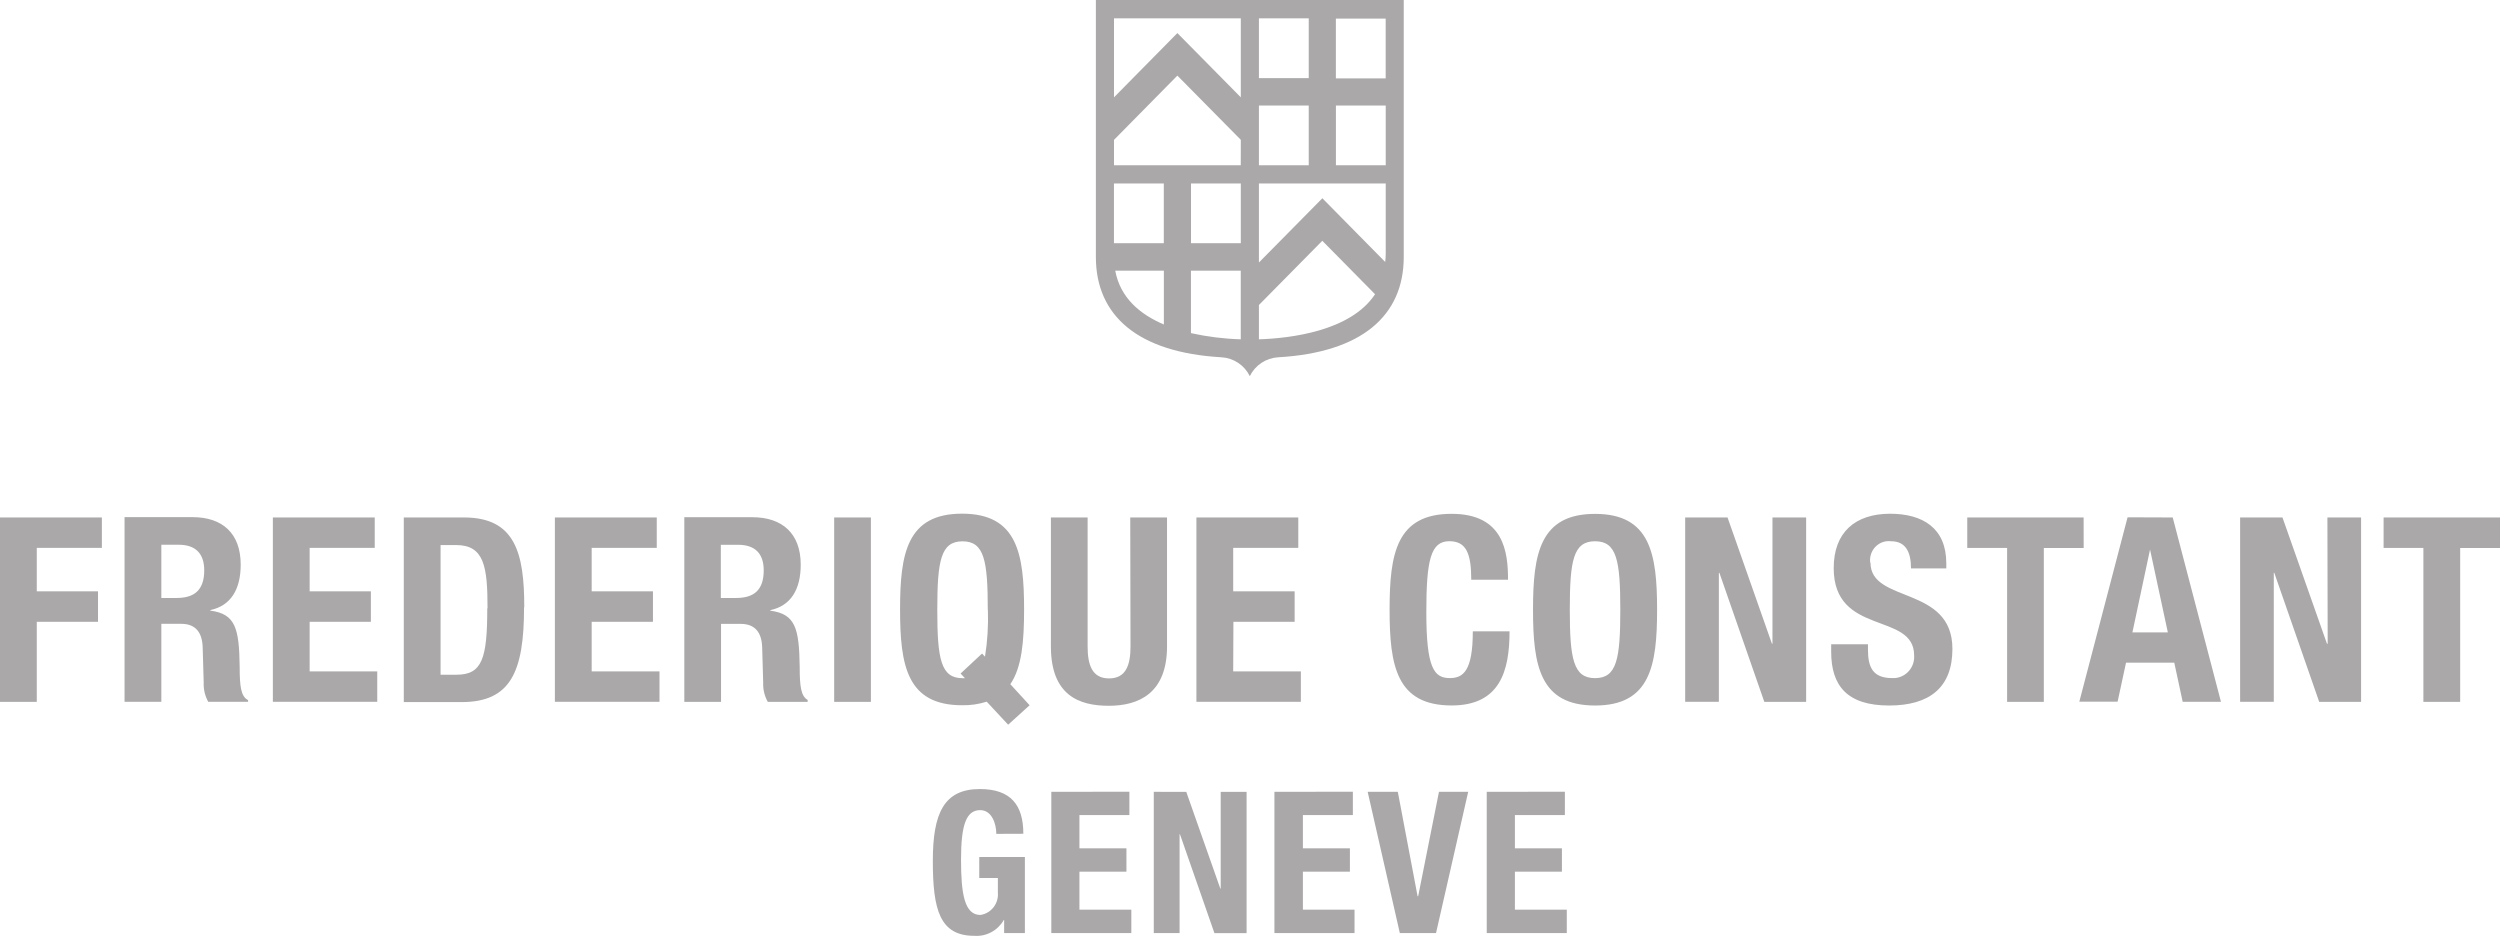 <svg xmlns="http://www.w3.org/2000/svg" width="195" height="73" viewBox="0 0 195 73" fill="none"><path d="M126.384 47.557C126.384 43.71 126.108 42.218 124.414 42.218C122.72 42.218 122.444 43.71 122.444 47.557C122.444 51.404 122.724 52.895 124.414 52.895C126.104 52.895 126.384 51.425 126.384 47.557ZM129.253 47.557C129.253 51.929 128.713 55.03 124.414 55.03C120.115 55.03 119.575 51.925 119.575 47.557C119.575 43.189 120.115 40.083 124.414 40.083C128.713 40.083 129.253 43.184 129.253 47.557ZM138.253 50.213H138.211L134.748 40.363H131.444V54.742H134.071V44.676H134.112L137.617 54.746H140.879V40.363H138.253V50.213ZM145.877 43.892C145.824 43.502 145.927 43.106 146.162 42.792C146.398 42.479 146.746 42.272 147.131 42.218C147.256 42.202 147.383 42.202 147.508 42.218C148.603 42.218 149.059 43.002 149.059 44.337H151.811V43.939C151.811 41.176 149.959 40.071 147.412 40.071C144.702 40.083 143.029 41.52 143.029 44.312C143.029 49.637 149.302 47.701 149.302 51.12C149.317 51.337 149.29 51.555 149.222 51.762C149.154 51.969 149.047 52.16 148.906 52.324C148.765 52.489 148.593 52.623 148.4 52.721C148.208 52.818 147.998 52.876 147.784 52.891C147.72 52.895 147.655 52.895 147.591 52.891C146.077 52.891 145.701 52.043 145.701 50.675V50.251H142.832V50.84C142.832 53.497 144.087 55.03 147.353 55.03C150.46 55.03 152.288 53.662 152.288 50.616C152.288 45.642 145.898 47.091 145.898 43.888M185.921 40.363V42.74H189.024V54.746H191.893V42.744L195 42.744V40.363L185.921 40.363ZM181.559 50.213H181.504L178.033 40.363H174.729V54.742H177.356V44.676H177.393L180.898 54.746H184.164V40.363H181.538L181.559 50.213ZM113.085 52.891C111.851 52.891 111.253 52.107 111.253 47.756C111.253 43.684 111.592 42.214 113.047 42.214C114.339 42.214 114.758 43.121 114.758 45.218H117.626C117.626 43.1 117.325 40.079 113.227 40.079C108.923 40.079 108.388 43.18 108.388 47.553C108.388 51.925 108.923 55.026 113.227 55.026C116.991 55.026 117.744 52.348 117.744 49.243H114.879C114.879 52.348 114.122 52.891 113.085 52.891ZM162.522 40.363H153.446V42.74H156.554V54.746H159.418V42.744H162.526L162.522 40.363ZM169.092 49.328L167.703 42.862L166.327 49.328H169.092ZM169.472 40.363L173.236 54.742H170.25L169.594 51.688H165.83L165.173 54.73H162.187L165.951 40.35L169.472 40.363ZM77.047 47.565C77.047 43.718 76.771 42.223 75.078 42.223C73.384 42.223 73.108 43.718 73.108 47.565C73.108 51.412 73.388 52.899 75.078 52.899H75.266L74.927 52.535L76.6 50.976L76.83 51.221C77.022 50.016 77.098 48.794 77.056 47.574M78.82 53.382L80.309 55.009L78.636 56.526L76.964 54.73C76.342 54.928 75.692 55.022 75.04 55.009C70.741 55.009 70.205 51.908 70.205 47.54C70.205 43.172 70.741 40.066 75.04 40.066C79.339 40.066 79.879 43.168 79.879 47.54C79.879 49.997 79.711 52.052 78.796 53.382M24.152 48.502H28.928V46.125H24.152V42.735H29.229V40.363H21.283V54.742H29.425V52.37H24.152V48.502ZM38.028 47.451C38.028 44.189 37.769 42.515 35.577 42.515H34.364V52.628H35.619C37.61 52.628 38.007 51.357 38.007 47.451M40.876 47.37C40.876 52.454 39.801 54.763 35.996 54.763H31.496V40.363H36.196C40.178 40.363 40.893 43.125 40.893 47.353M15.93 44.485C15.93 43.155 15.231 42.49 13.939 42.49H12.584V46.642H13.776C15.152 46.642 15.93 46.036 15.93 44.485ZM19.351 54.619V54.742H16.243C15.987 54.282 15.864 53.758 15.888 53.23L15.808 50.472C15.767 49.34 15.269 48.658 14.136 48.658H12.584V54.742H9.715L9.715 40.337H15.01C17.36 40.337 18.774 41.608 18.774 44.04C18.774 45.955 18.017 47.243 16.407 47.586V47.629C18.355 47.887 18.657 48.976 18.694 52.018C18.694 53.531 18.794 54.314 19.33 54.598M0 54.746H2.869L2.869 48.502H7.645V46.125H2.869L2.869 42.735H7.946V40.363H0L0 54.746ZM65.066 54.746H67.93V40.363H65.066V54.746ZM46.15 48.502H50.93V46.125H46.15V42.735H51.227V40.363H43.281V54.742H51.44V52.37H46.15V48.502ZM96.206 48.502H100.982V46.125H96.189V42.735H101.266V40.363H93.32V54.742H101.467V52.37H96.189L96.206 48.502ZM59.57 44.485C59.57 43.159 58.872 42.494 57.58 42.494H56.224V46.642H57.421C58.792 46.642 59.57 46.04 59.57 44.485ZM62.995 54.623V54.746H59.888C59.63 54.286 59.506 53.762 59.528 53.234L59.449 50.476C59.407 49.345 58.909 48.663 57.776 48.663H56.241V54.746H53.377V40.342H58.671C61.021 40.342 62.456 41.613 62.456 44.044C62.456 45.959 61.699 47.248 60.085 47.591V47.633C62.033 47.892 62.335 48.98 62.376 52.022C62.376 53.535 62.477 54.319 63.012 54.602M88.159 40.363H91.028V50.416C91.028 54.081 88.816 55.051 86.486 55.051C84.157 55.051 81.97 54.23 81.97 50.416V40.363H84.834V50.416C84.834 51.849 85.173 52.916 86.507 52.916C87.841 52.916 88.18 51.849 88.18 50.416L88.159 40.363ZM98.196 26.467V23.789L103.14 18.781L107.255 22.95C105.339 25.852 100.589 26.39 98.196 26.467ZM92.893 25.984V21.111L96.779 21.111V26.467C95.472 26.428 94.171 26.267 92.893 25.984ZM86.988 21.111H90.781V25.31C88.941 24.53 87.381 23.242 86.988 21.111ZM96.783 1.432V7.592L91.835 2.58L86.892 7.592V1.432L96.783 1.432ZM102.082 6.092H98.196V1.432L102.082 1.432V6.092ZM108.087 12.892H104.202V8.232H108.087V12.892ZM98.196 14.312H108.087V19.756C108.088 19.982 108.074 20.209 108.045 20.433L103.144 15.464L98.196 20.476V14.312ZM92.898 14.312H96.783V18.972L92.898 18.972V14.312ZM90.777 18.972H86.888V14.312H90.777V18.972ZM96.779 12.892H86.892V10.909L91.835 5.897L96.783 10.905L96.779 12.892ZM102.082 12.892H98.196V8.232H102.082V12.892ZM108.083 6.114H104.198V1.453L108.083 1.453V6.114ZM85.478 0V20.04C85.478 24.628 88.757 27.496 95.281 27.869C95.744 27.896 96.192 28.046 96.579 28.304C96.966 28.562 97.278 28.919 97.485 29.339C97.692 28.919 98.005 28.562 98.392 28.304C98.779 28.046 99.227 27.896 99.689 27.869C106.213 27.496 109.492 24.628 109.492 20.04V0L85.478 0ZM115.966 61.762V72.778H122.21V70.956H118.162V67.99H121.83V66.168H118.162V63.576H122.06V61.754L115.966 61.762ZM106.678 61.762L109.187 72.778H112.01L114.519 61.762H112.24L110.617 69.905H110.571L109.028 61.758L106.678 61.762ZM99.405 61.762V72.778H105.653V70.956H101.626V67.99H105.293V66.168H101.626V63.576H105.523V61.754L99.405 61.762ZM89.995 61.762V72.778H92.007V65.067H92.036L94.725 72.782H97.234V61.767H95.215V69.312H95.185L92.529 61.767L89.995 61.762ZM82.003 61.762V72.778H88.243V70.956H84.195V67.99H87.862V66.168H84.195V63.576H88.092V61.754L82.003 61.762ZM79.82 65.033C79.82 62.796 78.846 61.546 76.428 61.546C73.618 61.546 72.761 63.444 72.761 67.147C72.761 70.96 73.296 72.994 76.002 72.994C76.46 73.027 76.917 72.928 77.322 72.71C77.728 72.493 78.064 72.163 78.294 71.761H78.323V72.778H79.941V66.846H76.382V68.482H77.834V69.609C77.872 70.022 77.753 70.435 77.5 70.762C77.247 71.09 76.88 71.306 76.474 71.367C75.22 71.367 74.96 69.698 74.96 67.046C74.96 64.3 75.379 63.19 76.458 63.19C77.344 63.19 77.712 64.224 77.712 65.041L79.82 65.033Z" fill="#AAA8A8"></path></svg>